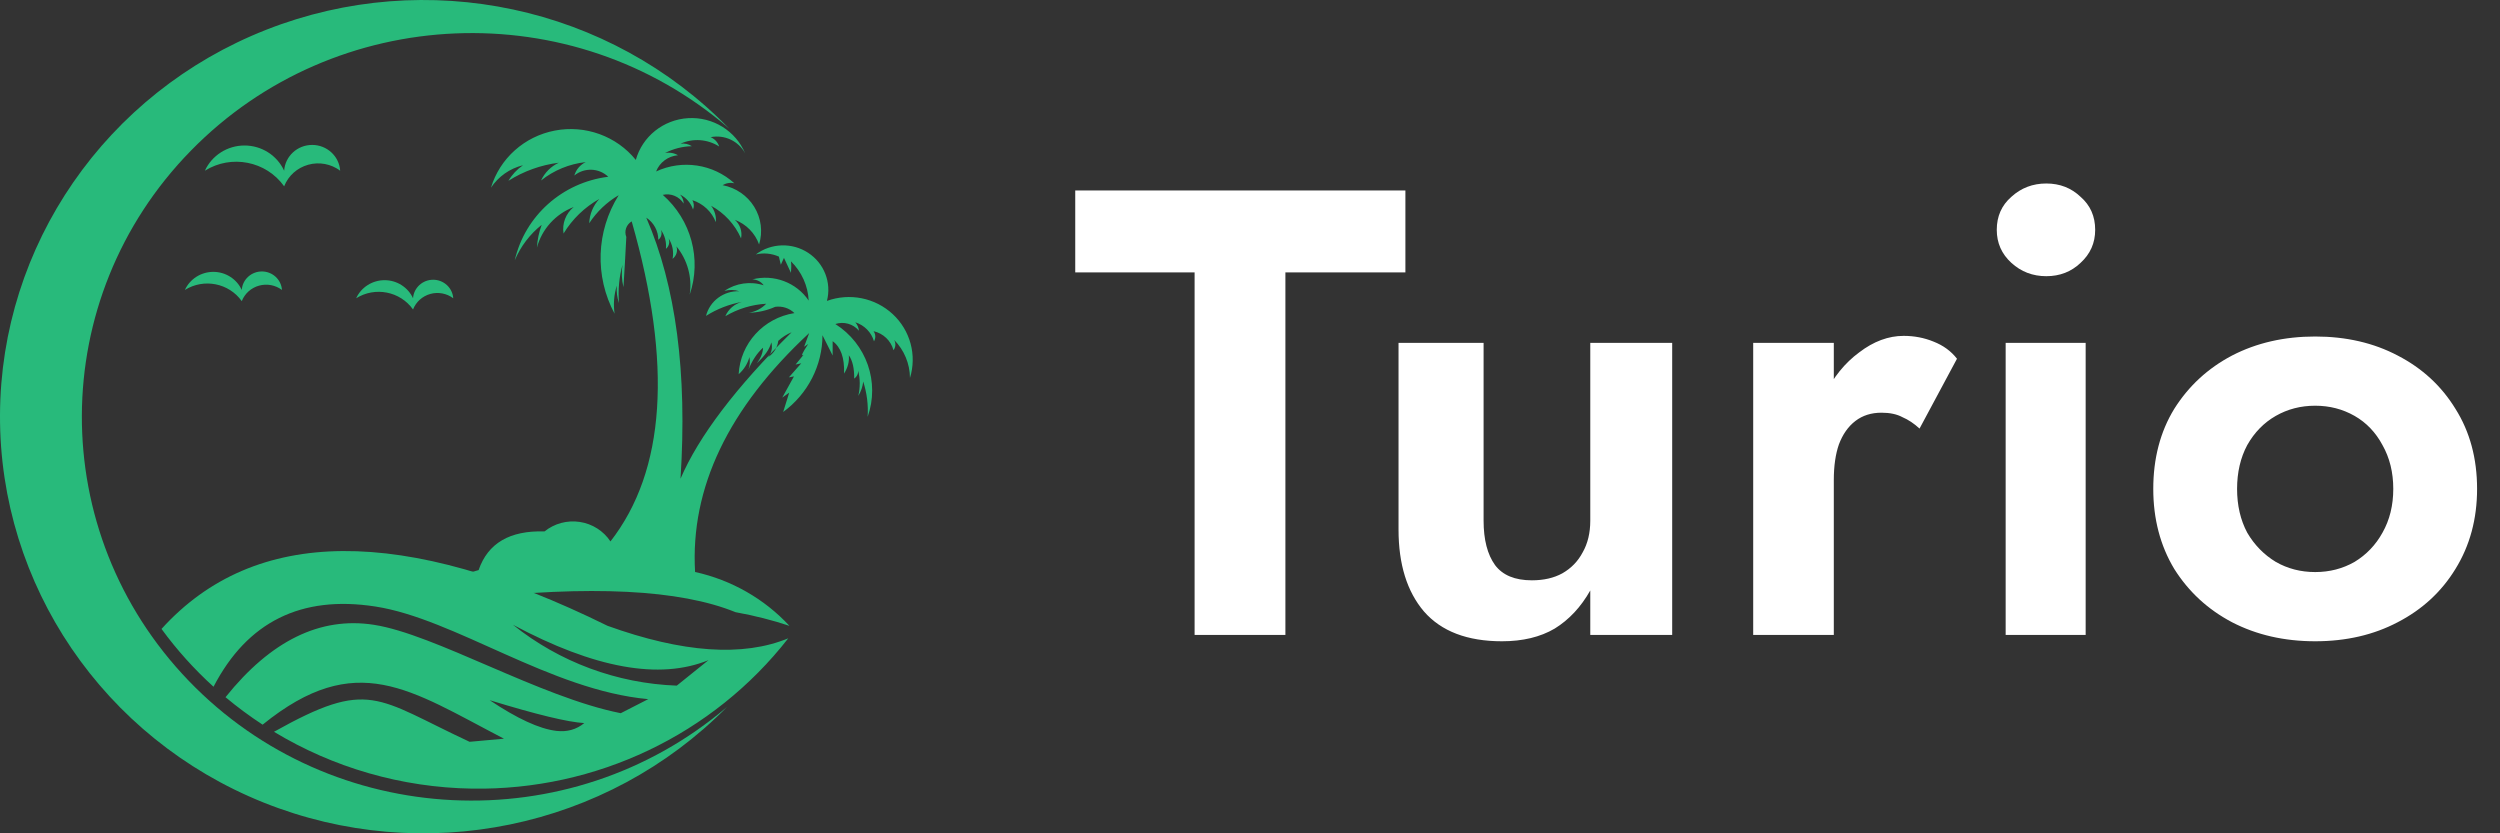<svg width="126" height="42" viewBox="0 0 126 42" fill="none" xmlns="http://www.w3.org/2000/svg">
<rect x="0" y="0" width="126" height="42" fill="#333333" stroke="none"/>
<path d="M54.192 13.728H60.208V32H64.784V13.728H70.832V9.6H54.192V13.728ZM74.773 26.24V17.28H70.486V26.688C70.486 28.437 70.912 29.813 71.766 30.816C72.64 31.819 73.952 32.32 75.701 32.32C76.747 32.32 77.632 32.107 78.358 31.68C79.083 31.232 79.68 30.592 80.15 29.76V32H84.278V17.28H80.15V26.24C80.15 26.859 80.022 27.392 79.766 27.84C79.531 28.288 79.189 28.64 78.742 28.896C78.315 29.131 77.803 29.248 77.206 29.248C76.352 29.248 75.734 28.992 75.35 28.48C74.966 27.947 74.773 27.2 74.773 26.24ZM92.424 17.28H88.361V32H92.424V17.28ZM96.745 21.6L98.632 18.08C98.334 17.696 97.939 17.408 97.448 17.216C96.979 17.024 96.478 16.928 95.945 16.928C95.177 16.928 94.43 17.205 93.704 17.76C92.979 18.293 92.392 19.019 91.945 19.936C91.496 20.832 91.272 21.867 91.272 23.04L92.424 24.192C92.424 23.488 92.51 22.891 92.68 22.4C92.873 21.888 93.15 21.493 93.513 21.216C93.875 20.939 94.312 20.8 94.825 20.8C95.251 20.8 95.603 20.875 95.88 21.024C96.179 21.152 96.467 21.344 96.745 21.6ZM100.637 11.584C100.637 12.245 100.883 12.8 101.373 13.248C101.864 13.696 102.451 13.92 103.133 13.92C103.816 13.92 104.392 13.696 104.861 13.248C105.352 12.8 105.597 12.245 105.597 11.584C105.597 10.901 105.352 10.347 104.861 9.92C104.392 9.472 103.816 9.248 103.133 9.248C102.451 9.248 101.864 9.472 101.373 9.92C100.883 10.347 100.637 10.901 100.637 11.584ZM101.085 17.28V32H105.117V17.28H101.085ZM108.525 24.64C108.525 26.155 108.877 27.499 109.581 28.672C110.306 29.824 111.277 30.72 112.493 31.36C113.73 32 115.127 32.32 116.685 32.32C118.242 32.32 119.629 32 120.845 31.36C122.082 30.72 123.053 29.824 123.757 28.672C124.482 27.499 124.845 26.155 124.845 24.64C124.845 23.104 124.482 21.76 123.757 20.608C123.053 19.456 122.082 18.56 120.845 17.92C119.629 17.28 118.242 16.96 116.685 16.96C115.127 16.96 113.73 17.28 112.493 17.92C111.277 18.56 110.306 19.456 109.581 20.608C108.877 21.76 108.525 23.104 108.525 24.64ZM112.749 24.64C112.749 23.808 112.919 23.072 113.261 22.432C113.623 21.792 114.103 21.301 114.701 20.96C115.298 20.619 115.959 20.448 116.685 20.448C117.41 20.448 118.071 20.619 118.669 20.96C119.266 21.301 119.735 21.792 120.077 22.432C120.439 23.072 120.621 23.808 120.621 24.64C120.621 25.472 120.439 26.208 120.077 26.848C119.735 27.467 119.266 27.957 118.669 28.32C118.071 28.661 117.41 28.832 116.685 28.832C115.959 28.832 115.298 28.661 114.701 28.32C114.103 27.957 113.623 27.467 113.261 26.848C112.919 26.208 112.749 25.472 112.749 24.64Z" fill="white"/>
<g clip-path="url(#clip0_850_13)">
<path fill-rule="evenodd" clip-rule="evenodd" d="M36.746 6.478C30.73 0.292 21.5 -1.677 13.421 1.499C5.341 4.675 0.031 12.362 0 20.924C-0.031 29.487 5.223 37.211 13.278 40.445C21.335 43.678 30.578 41.773 36.64 35.631C28.698 42.399 16.751 41.822 9.52 34.321C2.29 26.819 2.333 15.046 9.618 7.597C16.903 0.146 28.854 -0.346 36.746 6.478Z" fill="#28BA7B"/>
<path fill-rule="evenodd" clip-rule="evenodd" d="M39.729 32.17C35.94 37.031 30.038 39.84 23.814 39.747C20.23 39.694 16.783 38.681 13.809 36.882C18.63 34.186 18.93 35.179 23.668 37.387C23.668 37.387 24.245 37.335 25.399 37.23C20.661 34.772 17.967 32.692 13.236 36.523C12.587 36.099 11.963 35.637 11.366 35.139C13.649 32.288 16.14 31.071 18.838 31.489C21.926 31.967 27.212 35.14 31.286 35.945C31.286 35.945 31.747 35.709 32.671 35.237C27.734 34.788 22.926 31.185 18.91 30.567C15.177 29.991 12.461 31.34 10.762 34.612C9.799 33.738 8.919 32.764 8.14 31.698C12.834 26.518 20.327 26.465 30.62 31.541C34.408 32.904 37.445 33.114 39.729 32.17ZM29.448 36.443C28.631 36.398 27.042 36.014 24.679 35.289C26.065 36.218 27.184 36.734 28.036 36.836C28.581 36.901 29.051 36.77 29.448 36.443ZM35.707 33.271C33.245 34.28 29.96 33.685 25.852 31.488C28.192 33.367 31.091 34.445 34.109 34.556C34.109 34.556 34.642 34.127 35.707 33.271Z" fill="#28BA7B"/>
<path fill-rule="evenodd" clip-rule="evenodd" d="M37.071 30.854C34.264 29.711 29.757 29.486 23.547 30.18C22.963 30.325 22.396 30.458 21.845 30.58L21.062 29.555C22.03 29.317 23.05 29.043 24.122 28.733C24.587 27.378 25.694 26.729 27.444 26.784C27.941 26.383 28.586 26.209 29.22 26.305C29.854 26.401 30.417 26.758 30.767 27.288C33.54 23.725 33.897 18.348 31.837 11.157C31.564 11.32 31.45 11.651 31.566 11.944C31.524 12.787 31.477 13.631 31.422 14.474C31.332 14.104 31.316 13.72 31.374 13.343C31.203 13.972 31.143 14.627 31.198 15.276C31.101 14.994 31.063 14.694 31.087 14.396C30.944 14.854 30.906 15.336 30.975 15.811C29.965 13.924 30.044 11.652 31.183 9.836C30.582 10.188 30.074 10.673 29.697 11.251C29.713 10.796 29.894 10.361 30.207 10.026C29.464 10.444 28.842 11.045 28.403 11.77C28.321 11.267 28.516 10.759 28.914 10.434C28.001 10.785 27.313 11.545 27.061 12.478C27.084 12.086 27.165 11.699 27.301 11.331C26.704 11.807 26.237 12.423 25.943 13.122C26.456 10.881 28.34 9.197 30.656 8.909C30.187 8.461 29.449 8.434 28.946 8.847C29.031 8.55 29.24 8.304 29.521 8.17C28.696 8.26 27.914 8.582 27.269 9.097C27.449 8.704 27.767 8.386 28.163 8.201C27.259 8.315 26.391 8.627 25.624 9.113C25.807 8.802 26.058 8.534 26.359 8.327C25.695 8.491 25.119 8.895 24.745 9.46C25.19 7.984 26.43 6.874 27.964 6.581C29.499 6.287 31.071 6.857 32.045 8.06C32.375 6.876 33.435 6.03 34.681 5.955C35.926 5.881 37.081 6.595 37.556 7.73C37.224 7.107 36.515 6.775 35.815 6.913C36.022 7 36.179 7.172 36.246 7.384C35.664 7.01 34.928 6.957 34.297 7.242C34.498 7.214 34.703 7.259 34.872 7.368C34.398 7.378 33.933 7.497 33.515 7.714C33.739 7.669 33.973 7.708 34.17 7.824C33.673 7.867 33.246 8.184 33.067 8.642C34.383 8.029 35.946 8.265 37.013 9.239C36.811 9.19 36.597 9.223 36.422 9.334C37.086 9.46 37.664 9.856 38.014 10.425C38.365 10.995 38.453 11.683 38.258 12.321C38.055 11.751 37.608 11.297 37.037 11.079C37.302 11.314 37.42 11.67 37.349 12.014C37.043 11.317 36.513 10.739 35.839 10.371C36.021 10.607 36.106 10.902 36.079 11.196C35.874 10.671 35.44 10.264 34.896 10.088C34.98 10.232 34.992 10.406 34.928 10.56C34.821 10.232 34.586 9.961 34.273 9.806C34.388 9.931 34.455 10.092 34.457 10.262C34.24 9.905 33.814 9.726 33.403 9.821C34.837 11.079 35.372 13.059 34.76 14.852C34.894 13.983 34.65 13.099 34.09 12.415C34.171 12.643 34.093 12.897 33.898 13.044C33.968 12.685 33.893 12.313 33.691 12.006C33.774 12.193 33.722 12.411 33.563 12.541C33.597 12.201 33.507 11.861 33.307 11.582C33.385 11.758 33.334 11.965 33.179 12.085C33.178 11.637 32.951 11.218 32.572 10.969C34.068 14.413 34.644 18.8 34.298 24.127C35.214 21.994 37.08 19.534 39.896 16.747C39.648 16.85 39.421 16.996 39.225 17.178C39.184 17.512 38.998 17.81 38.714 17.996C38.889 17.791 38.948 17.514 38.873 17.257C38.788 17.594 38.543 17.945 38.139 18.31C38.341 18.055 38.448 17.792 38.458 17.524C38.161 17.79 37.916 18.157 37.724 18.625C37.792 18.422 37.809 18.206 37.771 17.996C37.68 18.33 37.491 18.631 37.228 18.861C37.31 17.31 38.481 16.025 40.04 15.78C39.783 15.53 39.422 15.413 39.066 15.465C38.648 15.652 38.197 15.752 37.74 15.764C38.075 15.711 38.385 15.552 38.618 15.308C37.89 15.35 37.182 15.566 36.557 15.937C36.71 15.579 37.023 15.311 37.404 15.213C36.756 15.33 36.137 15.57 35.583 15.921C35.774 15.168 36.474 14.651 37.261 14.679C37.017 14.598 36.755 14.593 36.51 14.663C37.088 14.266 37.822 14.161 38.491 14.38C38.359 14.195 38.145 14.084 37.915 14.081C38.998 13.805 40.14 14.234 40.758 15.15C40.721 14.404 40.403 13.698 39.864 13.17C39.886 13.327 39.886 13.521 39.864 13.751C39.864 13.751 39.747 13.5 39.512 12.996C39.512 12.996 39.46 13.111 39.353 13.343C39.353 13.343 39.321 13.207 39.257 12.934C38.892 12.771 38.481 12.732 38.092 12.824C38.863 12.246 39.922 12.213 40.73 12.741C41.538 13.268 41.918 14.242 41.677 15.166C42.821 14.75 44.106 15.008 44.993 15.831C45.88 16.654 46.217 17.901 45.862 19.049C45.858 18.332 45.572 17.645 45.064 17.131C45.158 17.296 45.147 17.499 45.031 17.65C44.903 17.171 44.516 16.802 44.025 16.691C44.136 16.842 44.145 17.042 44.049 17.202C43.918 16.748 43.564 16.388 43.107 16.243C43.211 16.363 43.275 16.511 43.291 16.668C43.002 16.324 42.53 16.19 42.1 16.33C43.676 17.331 44.349 19.264 43.729 21.007C43.768 20.406 43.691 19.804 43.506 19.23C43.478 19.486 43.394 19.733 43.258 19.953C43.358 19.532 43.355 19.093 43.25 18.672C43.262 18.833 43.186 18.989 43.051 19.081C43.058 18.562 42.968 18.169 42.779 17.902C42.812 18.219 42.732 18.528 42.54 18.829C42.57 18.04 42.378 17.494 41.965 17.195C41.965 17.195 41.965 17.436 41.965 17.918C41.965 17.918 41.794 17.577 41.453 16.895C41.45 18.421 40.716 19.854 39.472 20.764C39.472 20.764 39.574 20.438 39.776 19.789C39.776 19.789 39.66 19.872 39.425 20.04C39.425 20.04 39.621 19.684 40.015 18.971C40.015 18.971 39.931 18.987 39.76 19.018C39.76 19.018 39.968 18.782 40.383 18.31C40.383 18.31 40.287 18.331 40.096 18.374C40.096 18.374 40.229 18.211 40.495 17.886C40.353 17.974 40.433 17.79 40.735 17.336C40.735 17.336 40.665 17.383 40.527 17.478C40.527 17.478 40.612 17.247 40.783 16.786C36.703 20.577 34.787 24.591 35.032 28.828C36.867 29.233 38.527 30.183 39.788 31.544C38.941 31.259 38.035 31.029 37.071 30.854ZM11.851 31.234C10.98 31.02 10.279 30.69 9.747 30.242C10.487 30.534 11.409 30.701 12.514 30.743L11.851 31.234Z" fill="#28BA7B"/>
<path fill-rule="evenodd" clip-rule="evenodd" d="M14.321 9.391C14.528 8.86 14.978 8.457 15.533 8.303C16.088 8.148 16.686 8.259 17.145 8.604C17.096 7.872 16.478 7.304 15.734 7.304C14.988 7.304 14.371 7.872 14.321 8.604C13.967 7.831 13.186 7.333 12.324 7.333C11.462 7.333 10.679 7.831 10.326 8.604C11.657 7.771 13.418 8.118 14.321 9.391Z" fill="#28BA7B"/>
<path fill-rule="evenodd" clip-rule="evenodd" d="M12.185 15.178C12.334 14.797 12.656 14.508 13.054 14.397C13.453 14.286 13.882 14.366 14.211 14.614C14.176 14.089 13.733 13.681 13.198 13.681C12.664 13.681 12.22 14.089 12.185 14.614C11.931 14.059 11.37 13.702 10.752 13.702C10.133 13.702 9.572 14.059 9.318 14.614C10.273 14.017 11.537 14.265 12.185 15.178Z" fill="#28BA7B"/>
<path fill-rule="evenodd" clip-rule="evenodd" d="M20.817 15.597C20.966 15.216 21.288 14.926 21.687 14.815C22.085 14.704 22.514 14.785 22.843 15.032C22.808 14.508 22.365 14.099 21.83 14.099C21.296 14.099 20.852 14.508 20.817 15.032C20.564 14.478 20.002 14.121 19.384 14.121C18.765 14.121 18.204 14.478 17.95 15.032C18.906 14.435 20.169 14.684 20.817 15.597Z" fill="#28BA7B"/>
</g>
<defs>
<clipPath id="clip0_850_13">
<rect width="46" height="42" fill="white"/>
</clipPath>
</defs>
</svg>
